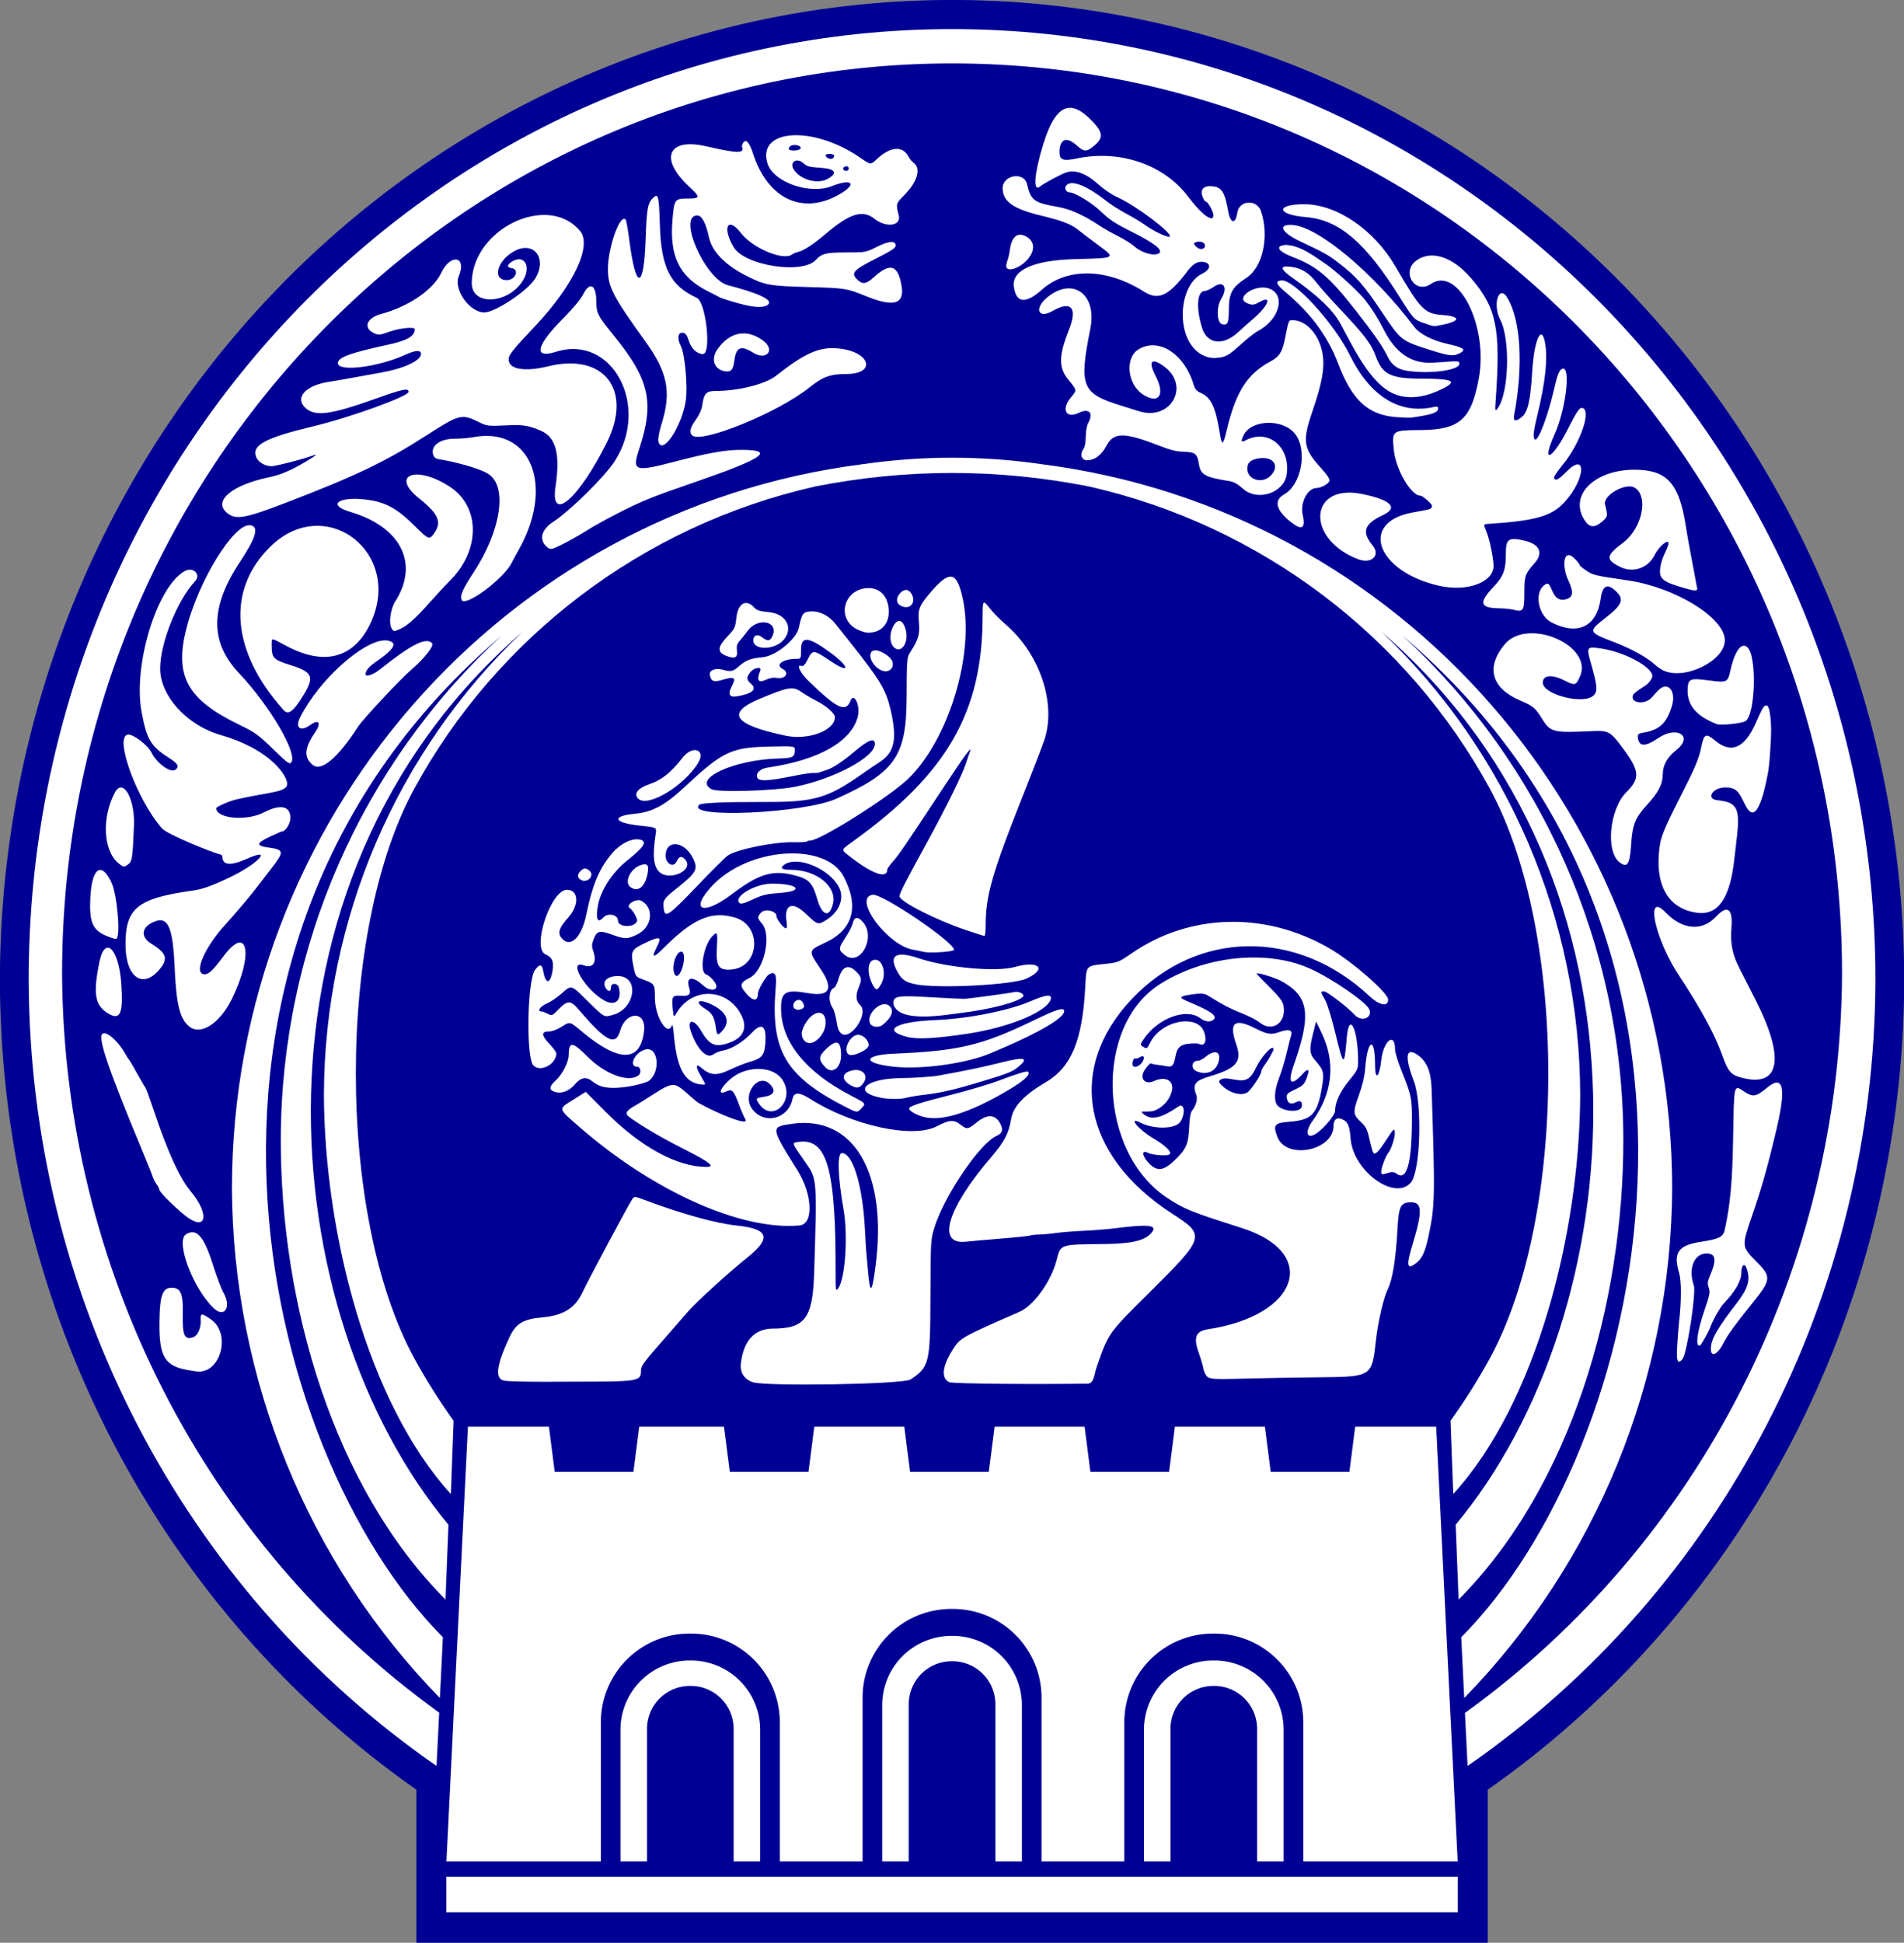 <?xml version="1.0" encoding="UTF-8" standalone="no"?>
<svg
   version="1.2"
   viewBox="0 0 1237.418 1262"
   width="1237.418"
   height="1262"
   id="svg5"
   sodipodi:docname="난징시 휘장.svg"
   inkscape:version="1.3 (0e150ed6c4, 2023-07-21)"
   xml:space="preserve"
   xmlns:inkscape="http://www.inkscape.org/namespaces/inkscape"
   xmlns:sodipodi="http://sodipodi.sourceforge.net/DTD/sodipodi-0.dtd"
   xmlns="http://www.w3.org/2000/svg"
   xmlns:svg="http://www.w3.org/2000/svg"><rect x="0" y="0" width="1237.418" height="1262" fill="#808080" stroke="none"/><defs
     id="defs5" /><sodipodi:namedview
     id="namedview5"
     pagecolor="#ffffff"
     bordercolor="#000000"
     borderopacity="0.25"
     inkscape:showpageshadow="2"
     inkscape:pageopacity="0.0"
     inkscape:pagecheckerboard="0"
     inkscape:deskcolor="#d1d1d1"
     inkscape:zoom="0.385436"
     inkscape:cx="764.06978"
     inkscape:cy="1039.083"
     inkscape:window-width="1920"
     inkscape:window-height="1009"
     inkscape:window-x="-8"
     inkscape:window-y="-8"
     inkscape:window-maximized="1"
     inkscape:current-layer="layer1" /><style
     id="style1">.a{fill:#000095}.b{fill:#fff}</style><g
     inkscape:label="Layer 1"
     inkscape:groupmode="layer"
     id="layer1"
     transform="matrix(3.78,0,0,3.78,310.725,126.785)"
     style="display:inline"><path
       id="path73"
       style="display:inline;opacity:1;fill:#000095;fill-opacity:1;fill-rule:evenodd;stroke:none;stroke-width:0.465;stroke-linecap:round;stroke-linejoin:round"
       d="m 81.487,-33.545 a 163.7,168.546 0 0 0 -163.7,168.546 163.7,168.546 0 0 0 71.598,139.016 v 26.343 H 173.59 v -26.343 A 163.7,168.546 0 0 0 245.188,135.001 163.7,168.546 0 0 0 81.487,-33.545 Z"
       inkscape:label="path1" /><path
       id="path16"
       style="display:inline;opacity:1;fill:#ffffff"
       d="m 101.534,-14.998 c -1.75,0.165 -3.164,2.277 -4.434,6.448 -1.502,4.934 -1.722,8.08 -0.493,7.061 0.645,-0.535 3.601,-2.115 4.528,-2.422 1.554,-0.513 3.45,0.192 5.492,2.041 0.984,0.891 2.394,1.838 3.401,2.283 3.001,1.327 9.428,6.17 8.896,6.702 -0.251,0.251 -2.771,-0.909 -4.106,-1.888 -0.685,-0.503 -2.182,-1.41 -3.325,-2.016 -1.143,-0.606 -2.685,-1.581 -3.425,-2.166 -3.574,-2.826 -6.271,-3.821 -7.03,-2.594 -0.262,0.424 0.115,1.068 0.626,1.068 0.927,0 3.911,1.819 5.454,3.324 1.372,1.338 2.416,2.025 5.159,3.396 3.959,1.977 5.535,3.199 4.812,3.727 -0.796,0.582 -3.017,-0.038 -4.283,-1.195 C 112.369,8.372 111.118,7.594 110.027,7.042 108.936,6.491 107.567,5.72 106.985,5.331 104.188,3.459 101.816,2.385 99.649,2.009 95.575,1.301 95.029,0.899 94.384,-1.877 93.867,-4.099 90.182,-3.496 90.185,-1.191 c 0.003,2.248 1.78,3.529 6.477,4.669 3.794,0.92 5.328,1.512 6.579,2.539 0.459,0.376 1.876,1.453 3.149,2.392 3.342,2.465 3.446,2.394 -3.783,2.583 -7.097,0.185 -10.872,1.885 -10.491,4.725 0.382,2.847 2.006,3.029 4.8,0.538 4.327,-3.858 11.198,-3.725 17.598,0.338 2.465,1.565 4.258,0.707 7.477,-3.579 0.971,-1.293 1.879,-1.759 2.917,-1.499 1.235,0.31 0.939,1.333 -0.447,1.996 -4.448,2.13 -4.729,12.761 1.057,14.344 0.319,0.087 1.058,0.134 1.178,0.128 2.36,-0.132 2.668,-0.85 5.292,-3.076 0.8,-0.679 1.733,-1.381 2.074,-1.56 3.828,-2.013 4.89,-6.397 1.781,-7.351 -2.295,-0.704 -5.705,1.62 -3.71,2.529 0.907,0.413 1.258,0.389 2.203,-0.154 2.226,-1.278 1.583,0.577 -0.964,2.779 -0.98,0.847 -2.138,1.879 -2.575,2.293 -2.67,2.534 -5.474,2.215 -6.353,-0.722 -1.047,-3.499 -0.819,-6.255 0.517,-6.265 0.283,-0.002 0.965,-0.316 1.515,-0.697 1.698,-1.177 2.484,0.099 1.279,2.075 -0.86,1.41 -0.76,4.106 0.16,4.337 0.949,0.238 1.153,-0.195 1.158,-2.456 0.006,-2.901 0.553,-3.899 3.006,-5.489 2.81,-1.821 3.973,-7.048 2.542,-11.427 -0.704,-2.154 -3.762,-1.983 -4.094,0.229 -0.306,2.042 -1.189,1.883 -1.569,-0.282 -0.615,-3.502 -1.199,-4.286 -3.192,-4.286 -1.175,0 -1.645,0.748 -1.178,1.876 0.175,0.423 0.414,0.77 0.53,0.77 0.342,0 1.313,1.734 1.313,2.346 0,1.379 -2.051,-0.118 -4.326,-3.158 -4.163,-5.564 -11.781,-8.175 -19.237,-6.593 -2.274,0.483 -2.895,0.25 -2.895,-1.084 0,-2.287 1.186,-2.757 2.945,-1.168 1.286,1.161 1.716,1.159 3.093,-0.021 1.621,-1.388 1.421,-2.395 -0.924,-4.645 -1.332,-1.279 -2.503,-1.881 -3.553,-1.782 z m -47.523,4.71 c -3.198,0.193 -5.163,1.825 -4.273,4.796 0.971,3.241 7.221,5.467 11.076,3.944 3.506,-1.385 4.438,-0.402 1.323,1.395 -6.308,3.639 -12.316,0.829 -14.846,-6.943 -0.648,-1.991 -1.198,-2.613 -1.703,-1.923 -0.179,0.245 -0.274,0.58 -0.211,0.745 0.436,1.136 -0.803,1.11 -6.207,-0.132 -6.524,-1.5 -8.067,2.099 -2.948,6.88 2.045,1.91 2.022,2.104 -0.258,2.104 -2.135,0 -2.238,0.145 -2.54,3.572 -0.555,6.303 1.165,9.853 5.959,12.298 0.946,0.482 1.958,1.002 2.249,1.154 0.291,0.153 1.72,0.604 3.175,1.002 2.775,0.759 4.429,0.808 5.088,0.15 C 50.662,17.988 48.229,16.838 42.955,15.476 39.031,14.462 34.207,3.488 37.686,3.488 c 0.777,0 1.477,1.3 1.995,3.704 0.546,2.534 2.815,4.858 6.582,6.74 3.061,1.529 3.869,1.674 10.319,1.852 6.533,0.18 6.796,0.22 10.054,1.551 4.826,1.972 6.717,1.427 6.168,-1.779 -0.618,-3.607 -1.961,-4.014 -4.773,-1.447 -1.3,1.186 -1.961,1.272 -2.862,0.372 -1.137,-1.137 -0.691,-1.606 3.584,-3.766 2.354,-1.189 3.043,-1.657 3.043,-2.067 0,-0.885 -1.208,-0.793 -3.277,0.249 -1.846,0.93 -1.911,0.942 -5.197,0.942 -3.479,0 -4.261,0.191 -5.249,1.283 -2.301,2.542 -12.247,0.998 -14.142,-2.195 -2.016,-3.398 -1.008,-5.352 1.251,-2.425 2.027,2.627 7.337,4.84 8.816,3.674 0.184,-0.145 0.681,-0.347 1.103,-0.448 0.912,-0.218 2.649,-1.364 4.656,-3.07 4.167,-3.544 6.358,-4.214 8.422,-2.575 1.967,1.561 4.594,1.201 4.152,-0.569 -0.518,-2.075 -0.534,-2.019 1.052,-3.641 2.178,-2.228 2.796,-4.508 1.476,-5.446 -0.256,-0.182 -0.624,-0.628 -0.816,-0.992 -1.062,-2.008 -3.165,-1.836 -5.588,0.457 -0.959,0.908 -0.959,0.907 -2.778,-0.346 -4.038,-2.781 -8.468,-4.027 -11.666,-3.833 z m -0.075,1.737 c 0.687,-0.218 1.646,0.089 1.516,0.485 -0.16,0.488 -2.045,0.56 -2.045,0.078 0,-0.217 0.238,-0.47 0.529,-0.563 z m 6.466,1.46 c 0.335,-0.004 0.694,0.072 0.791,0.229 0.08,0.129 -0.004,0.358 -0.186,0.508 -0.361,0.3 -1.251,-0.05 -1.251,-0.492 0,-0.159 0.311,-0.242 0.645,-0.246 z m -5.338,1.145 c 0.289,0.049 0.61,0.207 0.925,0.504 0.517,0.486 1.028,0.62 2.795,0.728 2.577,0.158 3.11,0.834 1.453,1.844 -1.68,1.024 -4.567,0.353 -5.845,-1.359 -0.766,-1.026 -0.194,-1.864 0.672,-1.717 z m 8.28,0.967 c 0.21,0 0.381,0.179 0.381,0.397 0,0.399 -0.559,0.544 -0.875,0.227 -0.247,-0.247 0.051,-0.624 0.494,-0.624 z M 30.696,0.135 C 30.581,0.087 30.438,0.161 30.258,0.311 29.167,1.216 28.982,2.14 28.802,7.589 28.512,16.343 27.108,16.409 25.998,7.721 25.765,5.903 25.478,4.311 25.358,4.186 c -0.993,-1.047 -3.105,5.002 -3.04,8.709 0.051,2.944 0.894,4.542 6.505,12.337 3.671,5.099 4.386,8.494 2.864,13.585 -0.771,2.577 -0.887,3.504 -0.497,3.973 1.048,1.263 3.959,-3.588 4.522,-7.534 0.349,-2.448 -0.159,-7.969 -0.861,-9.344 -0.672,-1.317 -0.495,-2.389 0.374,-2.265 0.444,0.063 0.686,0.402 1.001,1.397 0.422,1.334 1.412,2.254 2.429,2.257 1.496,0.004 0.527,-8.926 -1.047,-9.647 C 33.044,15.562 31.479,12.49 31.252,5.166 31.139,1.528 31.041,0.279 30.696,0.135 Z M 142.174,1.562 c -5.092,-0.058 -4.981,1.786 0.132,2.207 5.721,0.471 10.194,4.274 16.114,13.701 2.45,3.901 2.474,3.926 4.335,4.56 1.704,0.581 1.42,0.561 3.124,0.219 3,-0.602 3.045,-1.415 0.09,-1.639 -3.299,-0.249 -3.837,-0.796 -8.266,-8.384 C 154.054,5.971 147.726,1.626 142.174,1.562 Z M 10.758,3.419 C 5.111,3.744 -1.045,8.695 -1.092,15.089 c -0.031,4.175 6.758,3.566 9.013,-0.809 1.11,-2.153 0.002,-3.958 -1.843,-3.004 -1.079,0.558 -1.244,1.154 -0.348,1.257 1.429,0.165 0.727,2.054 -0.767,2.063 -2.65,0.016 -1.69,-3.473 1.386,-5.043 3.355,-1.712 5.579,1.437 3.42,4.842 -1.327,2.093 -6.863,5.76 -8.697,5.76 -2.539,8.71e-4 -5.346,-3.958 -4.404,-6.212 1.443,-3.454 -1.38,-3.999 -3.012,-0.581 -1.385,2.901 -5.598,5.782 -10.294,7.041 -2.508,0.672 -3.193,2.389 -1.309,3.283 0.835,0.396 0.983,0.384 2.715,-0.227 1.816,-0.641 4.345,-0.882 4.345,-0.414 0,1.176 -1.313,1.944 -4.498,2.631 -6.612,1.427 -8.731,2.199 -8.731,3.183 0,1.562 6.926,0.705 11.601,-1.435 1.762,-0.806 2.687,-0.855 2.687,-0.142 0,1.146 -2.899,2.505 -6.822,3.197 -1.559,0.275 -3.847,0.691 -5.084,0.924 -1.237,0.233 -3.009,0.538 -3.937,0.678 -3.805,0.573 -5.825,2.572 -4.181,4.315 1.637,1.736 4.312,1.421 12.327,-1.454 4.519,-1.621 5.58,-1.841 5.58,-1.157 0,0.783 -10.015,4.408 -16.404,5.939 -8.318,1.992 -10.639,3.253 -9.784,5.315 0.404,0.976 1.773,1.681 2.924,1.507 1.242,-0.188 4.895,-1.135 6.265,-1.624 1.535,-0.547 1.421,-0.399 -0.661,0.856 -2.408,1.451 -4.379,2.294 -6.284,2.686 -6.526,1.344 -9.799,4.157 -7.209,6.198 1.472,1.16 3.045,0.88 9.988,-1.78 12.074,-4.625 17.302,-7.131 24.338,-11.668 5.491,-3.54 5.972,-3.665 8.789,-2.267 1.53,0.759 1.563,0.763 5.079,0.604 2.21,-0.096 3.399,-0.086 5.732,0.953 2.333,1.039 3.385,3.524 2.482,9.562 -0.957,6.403 3.954,2.195 8.818,-7.553 4.506,-9.032 -0.479,-15.48 -10.126,-13.097 -3.974,0.982 -6.747,0.508 -6.747,-1.151 0,-0.84 0.474,-1.439 4.631,-5.86 C 16.452,15.419 19.632,8.65 17.522,6.143 15.787,4.08 13.325,3.272 10.758,3.419 Z m 129.344,1.715 c -2.655,-0.22 -2.068,1.234 1.105,2.735 4.385,2.075 4.956,2.393 6.684,3.729 3.214,2.483 4.353,3.781 7.633,8.691 3.024,4.528 3.279,4.738 7.373,6.064 4.041,1.309 4.736,1.401 5.931,0.782 1.107,-0.573 0.605,-0.956 -2.014,-1.538 -2.723,-0.606 -4.911,-1.71 -5.849,-2.952 C 153.995,13.417 144.566,5.504 140.102,5.134 Z M 93.14,6.795 c -0.902,0.045 -1.52,0.973 -1.723,2.665 -0.069,0.571 -0.26,1.387 -0.425,1.812 -0.165,0.425 -0.239,0.931 -0.165,1.124 0.33,0.861 2.488,0.038 3.693,-1.408 C 95.842,9.401 95.69,7.855 94.131,7.049 93.772,6.863 93.44,6.78 93.14,6.795 Z M 123.919,7.983 c 0.191,-0.007 0.372,0.018 0.528,0.07 0.313,0.104 0.529,0.315 0.529,0.594 0,0.729 -0.964,0.821 -1.572,0.149 -0.427,-0.472 -0.435,-0.554 -0.071,-0.694 0.195,-0.075 0.395,-0.113 0.586,-0.12 z m 14.98,0.559 c -1.955,0.143 -1.428,1.09 1.191,2.102 4.216,1.63 6.254,3.366 10.857,9.248 3.046,3.893 4.62,6.162 5.364,7.737 0.724,1.532 1.75,2.302 3.399,2.553 4.024,0.611 9.223,-0.12 8.995,-1.265 -0.091,-0.458 0.021,-0.454 -4.362,-0.135 -3.78,0.275 -6.581,-1.578 -8.667,-5.737 -0.855,-1.703 -1.901,-3.379 -3.038,-4.867 -1.443,-1.888 -5.753,-5.589 -6.746,-6.244 -2.084,-1.375 -4.276,-3.214 -6.992,-3.393 z m 25.666,1.86 c -1.195,-0.131 -2.316,0.144 -3.277,0.853 -2.637,1.943 -0.197,5.844 2.506,4.008 4.675,-3.177 9.933,7.157 8.262,16.235 -1.298,7.051 -3.283,8.811 -9.995,8.867 -4.937,0.041 -4.944,0.046 -4.627,3.374 0.32,3.363 2.952,7.904 4.58,7.904 0.376,0 1.989,1.408 1.989,1.735 0,0.437 -0.238,0.587 -1.213,0.76 -0.424,0.075 -1.426,0.262 -2.227,0.413 -9.152,1.737 -6.049,10.131 4.647,12.573 4.802,1.096 9.376,-0.568 9.376,-3.413 0,-1.281 -0.698,-4.631 -1.23,-5.904 -0.502,-1.201 -0.497,-1.261 0.102,-1.3 8.428,-0.546 11.151,-1.327 13.418,-3.847 3.551,-3.95 3.764,-8.719 0.228,-5.126 -1.383,1.406 -1.914,1.66 -2.127,1.02 -0.051,-0.153 0.629,-1.158 1.512,-2.232 3.136,-3.82 5.095,-9.759 3.218,-9.759 -0.384,0 -0.935,0.846 -2.282,3.506 -2.76,5.452 -4.722,6.325 -2.346,1.043 1.951,-4.337 2.836,-11.856 1.327,-11.277 -0.507,0.195 -0.831,0.979 -1.361,3.299 -1.094,4.786 -2.761,9.196 -3.341,8.837 -0.388,-0.24 -0.279,-1.336 0.417,-4.182 1.396,-5.715 1.822,-9.751 1.315,-12.456 -0.608,-3.239 -1.871,-0.425 -2.196,4.894 -0.308,5.028 -0.744,6.986 -1.75,7.851 -1.045,0.899 -1.561,0.802 -1.362,-0.258 1.594,-8.464 1.167,-16.174 -1.112,-20.1 -1.476,-2.542 -2.68,0.975 -1.269,3.705 1.777,3.436 1.464,12.825 -0.509,15.275 -0.394,0.489 -0.413,0.379 -0.273,-1.591 0.863,-12.171 0.146,-15.719 -4.204,-20.798 -2.007,-2.344 -4.204,-3.688 -6.195,-3.906 z m -25.941,1.892 c -0.654,0.152 -0.216,0.774 1.308,1.846 4.52,3.177 7.03,5.58 8.354,7.996 0.161,0.294 0.864,1.605 1.563,2.915 3.151,5.904 5.69,8.688 8.595,9.426 2.195,0.558 4.718,0.138 7.428,-1.235 2.575,-1.305 1.72,-1.699 -3.724,-1.712 -5.238,-0.013 -6.665,-0.713 -7.805,-3.834 -0.803,-2.198 -1.888,-3.615 -6.527,-8.523 -1.407,-1.488 -3.074,-3.374 -3.704,-4.19 -1.305,-1.69 -2.591,-2.462 -4.472,-2.685 -0.46,-0.055 -0.8,-0.055 -1.018,-0.006 z m -0.576,2.351 c -1.029,0.151 -0.844,0.652 0.731,1.978 3.175,2.673 5.003,4.996 5.88,6.27 1.446,2.102 2.326,3.76 3.183,6 2.423,6.333 5.136,8.856 9.94,9.242 1.165,0.094 2.357,0.137 2.648,0.096 3.582,-0.504 4.63,-0.862 4.63,-1.578 0,-0.32 -0.172,-0.38 -0.728,-0.254 -5.873,1.327 -10.931,-1.783 -14.437,-8.875 C 147.112,21.893 140.161,14.336 138.049,14.646 Z M 19.275,15.672 c -0.368,0.079 -0.8,0.539 -1.241,1.411 -0.41,0.811 -1.741,2.413 -3.323,4 -4.774,4.788 -5.291,7.087 -1.309,5.829 9.655,-3.051 16.249,9.29 10.063,18.832 -1.73,2.669 -7.63,8.481 -10.541,10.385 -1.96,1.282 -2.474,2.886 -1.318,4.117 0.426,0.454 0.794,0.614 1.169,0.509 0.9,-0.252 4.024,-1.911 6.054,-3.216 1.045,-0.672 3.646,-2.099 5.779,-3.171 3.776,-1.897 5.552,-2.608 12.394,-4.961 12.019,-4.134 14.209,-5.609 8.378,-5.642 -2.783,-0.016 -5.721,0.499 -11.601,2.033 -6.895,1.799 -7.345,1.639 -6.086,-2.166 2.667,-8.061 1.784,-11.967 -4.431,-19.595 -2.677,-3.285 -2.929,-3.776 -2.933,-5.719 -0.004,-1.849 -0.441,-2.777 -1.054,-2.645 z m 81.748,0.376 c -0.994,0.13 -2.081,0.618 -3.18,1.522 -2.287,1.883 -1.572,3.757 0.895,2.346 3.252,-1.861 4.36,-0.591 2.835,3.248 -1.765,4.442 -1.787,6.506 -0.087,8.562 1.494,1.809 1.487,1.765 0.457,2.998 -1.737,2.079 -0.885,3.765 1.353,2.678 1.779,-0.864 2.574,0.049 1.571,1.804 -0.209,0.365 -0.383,1.376 -0.388,2.256 -0.006,1.018 -0.162,1.812 -0.431,2.197 -0.628,0.896 -0.295,1.897 0.63,1.897 1.34,0 2.513,-0.881 3.389,-2.545 1.176,-2.232 2.958,-2.275 8.392,-0.202 2.901,1.107 3.401,1.232 5.19,1.305 1.664,0.067 2.027,0.404 2.284,2.118 0.271,1.81 1.087,2.261 5.261,2.909 0.718,0.111 1.444,0.521 2.325,1.314 2.472,2.222 7.025,0.738 7.502,-2.446 0.708,-4.722 -3.182,-7.955 -7.069,-5.874 -0.758,0.406 -0.848,0.186 -0.351,-0.856 1.327,-2.782 6.89,-2.896 8.917,-0.183 2.109,2.822 1.016,8.665 -1.93,10.321 -1.798,1.011 -1.439,2.66 1.016,4.648 2.02,1.636 2.708,1.271 2.165,-1.15 -0.466,-2.082 0.852,-4.596 2.411,-4.596 0.742,0 1.998,-0.689 2.196,-1.204 0.112,-0.291 -0.349,-0.997 -1.43,-2.193 -3.097,-3.425 -3.274,-4.619 -1.469,-9.871 1.75,-5.091 2.172,-7.767 1.619,-10.28 -0.664,-3.019 -2.833,-5.292 -5.051,-5.292 -0.696,0 -0.655,-0.098 -1.317,3.175 -0.473,2.338 -0.954,3.086 -2.531,3.937 -3.913,2.112 -5.877,5.153 -7.41,11.475 -0.748,3.087 -0.891,3.16 -1.295,0.661 -0.69,-4.267 -1.489,-5.968 -3.147,-6.699 -0.829,-0.366 -1.09,-0.663 -1.353,-1.54 -1.574,-5.258 -6.021,-8.081 -9.442,-5.995 -2.384,1.453 -1.939,6.007 0.756,7.755 2.714,1.76 3.88,0.088 2.195,-3.145 -1.345,-2.58 -0.766,-3.271 1.414,-1.691 4.623,3.348 1.181,9.47 -4.332,7.703 -0.865,-0.277 -2.227,-0.705 -3.028,-0.951 -6.792,-2.088 -7.27,-3.283 -5.29,-13.229 0.886,-4.453 -1.26,-7.278 -4.243,-6.886 z m -55.172,7.714 c -1.76,-0.083 -3.436,0.87 -4.752,2.806 -1.138,1.675 -0.456,3.46 1.414,3.703 0.991,0.129 1.335,-0.272 1.532,-1.787 0.31,-2.387 1.118,-2.739 3.25,-1.414 2.266,1.408 3.855,-0.427 1.756,-2.028 -1.058,-0.807 -2.145,-1.23 -3.201,-1.28 z m 15.864,2.556 c -3.131,-0.245 -5.599,0.863 -10.487,4.712 -1.864,1.468 -6.485,2.619 -10.514,2.619 -1.498,0 -1.93,0.501 -2.19,2.536 -0.083,0.655 -0.515,1.605 -1.095,2.413 -0.998,1.389 -1.177,2.134 -0.64,2.671 1.506,1.506 14.704,-3.856 20.086,-8.161 2.358,-1.886 3.649,-2.369 6.331,-2.369 5.516,0 4.174,-3.977 -1.492,-4.421 z M 1.021,41.374 c -0.574,0.022 -1.173,0.09 -1.795,0.205 -0.814,0.15 -2.273,0.274 -3.244,0.274 -2.609,0 -4.253,1.275 -3.669,2.844 0.165,0.443 0.492,0.624 1.099,0.712 1.938,0.281 6.897,1.47 8.471,2.582 3.176,2.245 2.015,9.687 -2.618,16.778 -1.954,2.99 -2.401,3.998 -2.108,4.76 0.535,1.393 7.241,-3.565 8.626,-6.377 0.215,-0.437 0.7,-1.332 1.078,-1.99 C 12.818,50.8 9.637,41.039 1.021,41.374 Z M 134.354,45.213 c 2.464,-0.312 3.522,1.375 1.887,3.01 -1.45,1.45 -3.989,0.68 -3.989,-1.211 0,-1.081 0.62,-1.612 2.102,-1.799 z m 65.501,1.997 c -7.481,-0.467 -12.594,4.21 -9.553,8.738 0.801,1.192 1.702,1.241 2.934,0.159 1.015,-0.891 1.018,-0.908 0.516,-2.953 -0.389,-1.584 3.615,-3.83 5.123,-2.874 2.408,1.527 1.239,7.005 -2.014,9.441 -2.97,2.224 -3.058,2.893 -0.542,4.148 2.25,1.123 4.814,0.246 5.972,-2.041 0.882,-1.742 2.732,-3.061 2.319,-1.654 -0.096,0.327 -0.409,1.06 -0.697,1.629 -0.287,0.569 -0.59,1.601 -0.672,2.295 -0.225,1.898 0.399,2.374 4.682,3.575 1.245,0.349 1.748,0.331 1.678,-0.058 -0.129,-0.726 -1.463,-7.866 -1.563,-8.366 -0.065,-0.328 -0.238,-1.371 -0.384,-2.317 -1.085,-7.019 -3.015,-9.425 -7.799,-9.724 z m -210.284,0.798 c -2.291,-0.046 -2.859,1.598 0.319,4.136 3.37,2.691 3.942,4.098 2.467,6.074 -0.775,1.038 -0.878,0.992 -3.434,-1.545 -2.675,-2.655 -4.663,-3.798 -7.38,-4.243 -5.209,-0.853 -7.894,0.703 -3.475,2.014 8.665,2.571 11.824,8.843 7.717,15.323 -0.917,1.446 -1.215,3.991 -0.567,4.829 0.316,0.408 0.288,0.408 1.324,-0.028 1.232,-0.519 2.751,-1.869 5.124,-4.555 1.148,-1.3 2.72,-2.992 3.493,-3.76 5.259,-5.23 5.24,-12.726 -0.041,-16.163 -2.177,-1.417 -4.171,-2.053 -5.545,-2.081 z m 160.808,3.127 c -7.6,-0.482 -7.595,8.172 0.923,11.426 2.287,0.874 3.898,-0.647 2.497,-2.357 -1.93,-2.355 -1.464,-3.71 1.799,-5.238 2.686,-1.258 1.355,-2.592 -3.598,-3.607 -0.574,-0.118 -1.115,-0.191 -1.622,-0.223 z m -22.969,2.19 c 0.091,0.036 0.179,0.077 0.27,0.112 0.107,0.041 0.217,0.076 0.325,0.117 -0.198,-0.077 -0.396,-0.153 -0.594,-0.229 z m -183.157,0.071 c -0.027,0.045 -0.056,0.089 -0.083,0.135 0.01,0.005 0.018,0.012 0.028,0.017 0.018,-0.051 0.037,-0.101 0.055,-0.152 z m 16.54,3.327 c -2.809,-0.328 -8.942,9.668 -10.997,17.923 -1.995,8.013 0.226,12.027 9.021,16.303 2.865,1.393 3.382,1.763 5.935,4.248 2.444,2.378 2.838,2.668 3.122,2.294 1.147,-1.507 -3.674,-9.736 -9.005,-15.374 -5.006,-5.294 -4.96,-11.33 0.146,-19.027 2.855,-4.303 3.379,-6.181 1.778,-6.368 z m 11.036,0.112 c -2.519,0.132 -5.156,1.222 -7.544,3.558 -7.612,7.448 -6.757,18.031 2.269,28.092 0.831,0.926 1.724,0.24 3.487,-2.676 1.849,-3.061 1.47,-3.886 -2.333,-5.067 -2.904,-0.902 -3.201,-1.211 -3.201,-3.316 0,-1.429 -0.194,-1.428 2.45,-0.003 6.49,3.497 11.555,2.219 14.441,-3.642 4.483,-9.106 -2.012,-17.341 -9.568,-16.946 z M 178.233,59.092 c -1.272,-0.053 -1.531,0.605 -1.531,2.505 0,2.829 -0.409,3.921 -2.154,5.752 -2.519,2.642 -2.311,3.583 0.806,3.639 0.96,0.017 2.102,0.123 2.539,0.234 1.842,0.469 1.984,0.256 1.984,-2.973 0,-2.818 0.114,-3.142 1.774,-5.032 1.546,-1.76 0.861,-3.243 -1.78,-3.853 -0.676,-0.156 -1.214,-0.253 -1.638,-0.271 z m 9.149,2.77 c -0.821,0.209 -0.866,2.345 0.038,4.292 0.99,2.128 0.868,2.985 -0.471,3.313 -1.039,0.254 -1.738,-0.219 -2.318,-1.571 -0.537,-1.252 -0.713,-1.361 -1.363,-0.841 -1.745,1.395 -0.953,5.238 1.316,6.388 4.509,2.285 7.764,0.693 8.425,-4.12 0.315,-2.292 1.161,-2.681 2.664,-1.224 1.402,1.358 1.037,2.298 -1.731,4.456 -3.173,2.474 -3.158,2.515 1.599,4.342 2.701,1.037 5.503,2.593 6.746,3.746 0.407,0.377 1.097,0.851 1.533,1.053 3.689,1.705 10.584,-1.719 10.531,-5.231 -0.058,-3.874 -8.545,-9.087 -16.73,-10.275 -5.661,-0.822 -5.876,-0.872 -7.045,-1.646 -0.646,-0.428 -1.176,-0.857 -1.176,-0.952 -5.6e-4,-0.303 -1.173,-1.526 -1.621,-1.692 -0.148,-0.055 -0.281,-0.065 -0.398,-0.035 z m -236.759,2.512 c -0.311,-0.04 -0.662,0.016 -1.016,0.206 -4.788,2.563 -8.976,16.161 -7.465,24.236 0.887,4.737 1.567,5.878 4.705,7.885 1.544,0.988 1.814,1.463 1.148,2.016 -0.815,0.676 -3.223,-1.033 -4.165,-2.956 -0.608,-1.241 -3.109,-3.146 -4.017,-3.058 -2.472,0.24 1.473,11.145 5.83,16.118 0.907,1.035 8.708,4.19 10.156,4.519 0.077,0.018 0.24,0.124 0.24,0.337 0,1.491 1.422,1.616 4.204,0.37 4.697,-2.103 1.88,0.912 -3.013,3.225 -3.078,1.456 -4.602,2 -6.233,2.226 -9.525,1.319 -11.626,2.99 -11.626,9.251 0,5.721 3.037,7.83 5.977,4.152 1.383,-1.73 1.037,-2.685 -1.546,-4.273 -1.745,-1.073 -1.718,-2.64 0.061,-3.56 2.753,-1.424 3.643,0.325 3.973,7.803 0.278,6.287 0.899,8.735 2.545,10.03 1.963,1.544 5.23,-0.594 7.282,-4.767 3.793,-7.714 2.75,-12.977 -1.451,-7.325 -1.861,2.504 -2.611,3.185 -3.388,3.075 -1.726,-0.244 0.135,-4.572 3.623,-8.422 2.142,-2.365 4.617,-5.306 5.81,-6.904 0.291,-0.39 1.273,-1.667 2.183,-2.84 2.274,-2.932 2.232,-3.238 -0.507,-3.609 -2.141,-0.29 -2.092,-0.742 0.198,-1.829 1.11,-0.527 2.104,-0.958 2.209,-0.958 0.566,0 1.394,-1.357 1.394,-2.284 0,-2.078 -1.726,-2.44 -4.577,-0.959 -2.947,1.531 -8.175,1.065 -8.175,-0.729 0,-0.233 2.176,-1.197 3.307,-1.466 5.965,-1.418 9.268,-1.174 8.851,-3.027 -0.417,-1.853 -3.692,-5.869 -11.345,-8.065 -6.045,-1.735 -10.439,-6.854 -10.462,-11.384 -0.022,-4.374 2.906,-11.719 6.009,-15.077 0.785,-0.85 0.214,-1.837 -0.719,-1.957 z M 81.401,65.577 c -0.853,-0.158 -1.997,0.777 -3.68,2.756 -1.914,2.251 -2.139,2.846 -1.935,5.098 0.185,2.042 -0.065,2.891 -1.518,5.159 -0.543,0.847 -0.57,1.203 -0.594,7.805 -0.038,10.019 -1.991,12.818 -12.097,17.332 -5.657,2.526 -25.957,3.431 -23.576,1.051 0.351,-0.351 4.105,-0.512 11.665,-0.501 8.188,0.012 10.435,-0.653 16.442,-4.87 0.946,-0.664 2.28,-1.569 2.964,-2.012 2.564,-1.659 3.027,-4 1.807,-9.137 -0.78,-3.283 -1.845,-5.045 -6.863,-11.349 -1.042,-1.31 -2.206,-2.773 -2.586,-3.253 -1.112,-1.404 -2.735,-2.217 -4.234,-2.121 -1.357,0.087 -1.51,0.297 -2.067,2.86 -0.415,1.906 -3.943,4.782 -6.138,5.003 -2.252,0.227 -2.914,0.484 -4.257,1.65 -0.939,0.816 -1.316,0.888 -2.646,0.506 -1.291,-0.37 -2.397,0.082 -2.238,0.914 0.209,1.093 0.664,1.264 2.17,0.817 2.097,-0.623 2.387,-0.409 1.569,1.159 -0.694,1.332 -0.381,1.913 0.912,1.688 2.693,-0.468 3.519,-1.212 2.413,-2.173 -0.793,-0.69 -0.814,-1.084 -0.102,-1.989 0.649,-0.825 2.023,-1.015 1.695,-0.234 -0.698,1.659 -0.337,2.168 1.066,1.503 0.556,-0.264 1.237,-0.382 1.684,-0.292 1.556,0.311 2.379,-0.876 1.075,-1.55 -1.313,-0.679 0.078,-1.697 2.332,-1.707 0.86,-0.004 0.86,-0.004 0.86,-1.591 0,-2.389 1.247,-2.262 5.044,0.514 3.304,2.416 3.461,3.734 0.184,1.553 -3.208,-2.135 -3.2,-2.135 -4.151,-0.26 -0.389,0.767 -0.707,1.098 -0.962,1 -0.995,-0.382 -0.314,1.145 1.141,2.555 4.956,4.805 6.441,5.507 7.24,3.418 0.587,-1.534 1.72,0.815 1.28,2.652 -1.038,4.326 -6.73,7.568 -15.512,8.835 -1.252,0.181 -2.049,0.921 -1.809,1.678 0.233,0.734 1.786,0.67 6.355,-0.261 1.455,-0.297 2.943,-0.518 3.307,-0.491 0.364,0.027 0.84,-0.017 1.058,-0.098 0.218,-0.081 0.782,-0.27 1.254,-0.42 1.038,-0.331 2.873,-1.554 4.832,-3.22 2.309,-1.965 3.44,-2.373 3.44,-1.242 0,2.257 -7.054,6.028 -13.762,7.356 -3.51,0.695 -13.211,0.992 -14.283,0.437 -3.405,-1.761 3.817,-5.1 11.453,-5.294 2.467,-0.063 2.822,-0.244 2.83,-1.448 0.005,-0.689 -0.045,-0.697 -4.229,-0.612 -6.73,0.136 -8.125,0.795 -14.764,6.982 -3.373,3.143 -5.506,4.282 -8.574,4.579 -4.049,0.391 -3.574,1.55 0.826,2.018 2.986,0.317 2.986,0.317 2.817,1.381 -0.588,3.702 -0.398,5.678 0.636,6.613 1.769,1.601 5.896,-0.283 4.502,-2.055 -0.618,-0.786 -1.113,-0.713 -1.541,0.226 -0.519,1.139 -1.893,0.417 -1.893,-0.994 0,-2.789 3.18,-2.545 4.65,0.357 1.001,1.975 0.711,2.526 -2.798,5.31 -2.189,1.736 -2.358,2.004 -2.181,3.448 0.205,1.671 0.8,1.271 5.648,-3.792 2.519,-2.631 4.912,-5.02 5.316,-5.308 1.527,-1.087 8.001,-2.404 11.395,-2.318 1.13,0.029 2.133,-0.025 2.227,-0.119 0.094,-0.094 0.374,-0.172 0.623,-0.172 1.687,0 13.476,-7.421 16.747,-10.542 7.006,-6.684 11.52,-21.471 9.462,-30.998 -0.515,-2.385 -1.076,-3.635 -1.929,-3.792 z m -14.224,1.94 c -4.424,0 -5.795,5.564 -1.676,7.253 1.196,0.49 1.688,0.482 2.516,0.313 1.465,-0.3 2.587,-1.527 2.587,-3.486 0,-2.458 -1.363,-4.08 -3.428,-4.08 z m 6.281,0.334 c -0.354,0.045 -0.727,0.3 -1.069,0.759 -0.611,0.822 -0.45,1.623 0.404,2.009 1.573,0.711 2.651,-0.794 1.622,-2.264 -0.268,-0.382 -0.603,-0.548 -0.958,-0.503 z m 13.478,2.21 c -0.174,0.147 -0.191,0.832 -0.191,2.172 0,16.583 -6.076,27.162 -22.291,38.811 -2.094,1.504 -2.063,1.41 -0.794,2.41 4.054,3.195 6.681,4.144 6.681,2.415 0,-0.137 0.45,-0.761 1,-1.386 1.046,-1.188 1.84,-2.351 8.624,-12.623 3.822,-5.788 5.078,-7.481 4.556,-6.142 -0.109,0.279 -0.451,1.28 -0.761,2.226 -0.564,1.724 -3.412,7.498 -6.263,12.7 -4.129,7.534 -5.04,9.314 -5.037,9.841 0.006,0.89 6.238,4.067 11.356,5.79 1.684,0.567 3.151,1.032 3.26,1.034 0.109,0.002 0.198,-0.944 0.198,-2.103 0,-4.719 1.205,-8.946 5.961,-20.911 1.938,-4.875 3.798,-9.697 4.135,-10.716 2.066,-6.248 -0.802,-14.778 -6.656,-19.794 -0.946,-0.81 -2.137,-2.012 -2.646,-2.67 -0.627,-0.81 -0.958,-1.201 -1.132,-1.054 z m -40.53,0.067 c -0.986,-0.276 -1.818,0.662 -2.01,2.52 -0.171,1.654 -0.263,1.844 -1.538,3.193 -1.697,1.795 -1.777,2.695 -0.291,3.288 1.55,0.619 2.076,0.402 1.938,-0.799 -0.102,-0.886 -0.007,-1.224 0.501,-1.786 0.344,-0.381 0.94,-1.122 1.323,-1.646 1.866,-2.554 5.602,-1.594 4.175,1.073 -0.368,0.688 -0.812,0.684 -1.699,-0.013 -0.775,-0.61 -1.483,-0.349 -1.483,0.546 0,1.802 3.821,1.679 5.284,-0.17 1.634,-2.064 0.303,-4.406 -2.66,-4.682 -1.563,-0.145 -2.024,-0.298 -2.521,-0.834 -0.345,-0.372 -0.691,-0.599 -1.02,-0.691 z m 26.097,3.05 c -0.402,-0.076 -0.836,0.279 -1.216,1.08 -0.549,1.157 -0.529,2.536 0.046,3.256 1.241,1.554 2.82,-0.489 2.188,-2.832 -0.248,-0.92 -0.617,-1.427 -1.018,-1.503 z m 107.999,2.132 c -1.589,0.123 -3.042,0.708 -4.022,1.897 -3.281,3.978 -2.271,7.525 2.753,9.669 2.195,0.936 2.532,1.222 3.733,3.168 1.39,2.252 1.914,2.38 8.465,2.064 2.87,-0.138 3.213,0.035 5.158,2.622 3.15,4.189 3.28,5.425 0.822,7.883 -2.877,2.877 -3.595,10.116 -1.191,12.007 1.355,1.066 1.806,0.412 2.015,-2.917 0.219,-3.488 0.694,-4.698 2.71,-6.895 2.022,-2.203 2.732,-3.589 2.74,-5.348 0.007,-1.521 0.794,-2.901 2.365,-4.145 2.946,-2.333 0.086,-4.195 -3.118,-2.029 -2.296,1.552 -3.347,1.525 -3.533,-0.091 -0.066,-0.57 0.058,-0.669 1.045,-0.844 2.701,-0.478 3.908,-1.618 4.8,-4.531 0.824,-2.691 -0.77,-4.435 -2.415,-2.642 -0.234,0.255 -0.725,0.79 -1.092,1.191 -1.171,1.275 -3.699,0.917 -3.174,-0.45 0.164,-0.428 1.899,-1.489 2.204,-1.696 0.429,-0.291 1.254,-1.236 1.098,-1.789 -0.468,-1.664 -5.126,-4.033 -8.947,-4.55 -2.363,-0.32 -2.389,-0.273 -1.528,2.761 1.063,3.747 1.127,4.654 0.375,5.354 -1.73,1.612 -8.712,-0.173 -8.712,-2.227 0,-1.306 1.562,-1.462 3.722,-0.371 1.804,0.911 1.964,0.872 2.649,-0.637 1.836,-4.043 -4.157,-7.823 -8.923,-7.453 z m -196.592,1.194 c -3.715,0.128 -11.149,6.636 -14.49,13.189 -0.939,1.842 -0.009,2.589 1.704,1.369 1.54,-1.097 1.968,-0.388 0.8,1.325 -1.821,2.672 -1.918,4.241 -0.343,5.539 1.45,1.195 4.305,-1.222 7.79,-6.597 0.847,-1.306 7.268,-8.176 9.133,-9.771 2.281,-1.951 3.994,-4.148 3.568,-4.575 -1.054,-1.054 -3.507,0.189 -9.043,4.582 -1.05,0.833 -2.381,1.269 -2.381,0.779 0,-0.676 0.61,-1.369 2.087,-2.372 2.22,-1.507 3.147,-2.654 2.518,-3.114 -0.356,-0.26 -0.811,-0.372 -1.342,-0.354 z m 233.542,0.95 c -0.792,0.199 -1.578,1.69 -2.133,4.173 -0.476,2.129 -0.576,2.176 -3.731,1.758 -3.088,-0.409 -3.493,-0.277 -3.615,1.17 -0.248,2.927 1.295,4.893 4.978,6.342 0.681,0.268 4.336,-0.11 4.954,-0.512 1.719,-1.12 1.984,-11.194 0.333,-12.688 -0.257,-0.232 -0.522,-0.31 -0.785,-0.243 z m -149.144,0.765 c -1.629,0.027 -0.814,2.663 1.069,3.454 1.294,0.544 2.382,-0.556 1.738,-1.759 -0.403,-0.753 -1.985,-1.709 -2.807,-1.695 z M 53.306,84.813 c -0.996,0.165 -2.431,0.711 -4.883,1.734 -5.894,2.459 -4.485,4.467 4.455,6.348 3.905,0.822 8.467,-0.895 8.467,-3.185 0,-0.656 -1.447,-1.929 -3.223,-2.837 -0.92,-0.47 -2.077,-1.148 -2.571,-1.506 -0.692,-0.502 -1.249,-0.718 -2.244,-0.553 z m 168.177,2.862 c -0.471,0.091 -0.633,0.364 -1.884,3.178 -1.842,4.144 -4.159,5.141 -6.836,2.941 -1.737,-1.427 -1.987,-1.297 -2.522,1.313 -0.357,1.742 -1.003,3.272 -3.246,7.694 -3.467,6.836 -3.781,7.658 -3.994,10.474 -0.439,5.826 1.96,9.455 6.642,10.05 3.548,0.451 5.593,-2.493 6.328,-9.11 0.081,-0.728 0.267,-2.332 0.415,-3.565 0.635,-5.308 0.136,-6.315 -3.304,-6.671 -2.044,-0.212 -0.846,-2.199 1.327,-2.199 1.685,0 2.24,0.457 3.31,2.722 1,2.118 1.843,2.215 2.817,-0.333 0.411,-1.075 0.695,-2.252 1.008,-3.764 0.244,-1.179 0.493,-2.023 0.739,-7.261 0.136,-2.889 -0.246,-5.577 -0.8,-5.47 z M 37.124,95.373 c -0.593,0.062 -1.33,0.47 -1.976,1.303 -1.965,2.534 -3.586,3.831 -5.664,4.532 -2.025,0.683 -2.792,1.666 -1.953,2.504 1.587,1.587 7.863,-2.152 10.288,-6.13 0.709,-1.163 0.472,-1.945 -0.158,-2.159 -0.157,-0.053 -0.339,-0.071 -0.537,-0.051 z m -98.454,6.418 c -0.385,-0.05 -0.772,0.207 -1.113,0.85 -2.288,4.309 -2.025,9.946 0.566,12.126 0.895,0.753 0.957,0.762 1.703,0.239 0.686,-0.48 0.788,-1.161 1.003,-6.694 0.135,-3.47 -1.005,-6.373 -2.16,-6.522 z m 88.004,8.961 c -1.314,0.255 -2.82,1.27 -3.99,2.768 -2.007,2.57 -3.072,5.204 -4.08,10.089 -0.793,3.845 -2.605,5.72 -4.091,4.233 -0.925,-0.925 -0.681,-1.859 0.96,-3.673 1.946,-2.15 1.838,-4.794 -0.196,-4.794 -2.794,0 -6.125,10.098 -3.667,11.115 1.075,0.445 1.411,1.152 1.218,2.561 -0.349,2.549 -1.22,2.721 -1.626,0.322 -0.21,-1.241 -0.619,-1.309 -1.414,-0.234 -1.351,1.827 -1.572,15.127 -0.273,16.426 1.219,1.219 3.916,-0.213 3.936,-2.09 0.002,-0.188 -0.546,-0.93 -1.217,-1.648 -1.394,-1.491 -1.403,-2.111 -0.029,-2.111 0.53,0 1.393,-0.323 2.159,-0.809 1.459,-0.925 1.352,-0.951 3.458,0.813 6.438,5.391 10.127,5.338 10.721,-0.153 0.369,-3.412 -3.121,-3.407 -4.113,0.002 -0.798,2.746 -2.39,1.939 -7.155,-3.623 -1.366,-1.595 -1.911,-1.607 -3.405,-0.068 -1.132,1.164 -1.17,1.18 -1.908,0.795 -0.414,-0.216 -0.902,-0.393 -1.084,-0.394 -0.801,-0.004 -0.234,-0.856 0.892,-1.338 0.672,-0.288 1.816,-1.059 2.542,-1.71 1.704,-1.532 1.666,-1.54 4.112,0.865 3.407,3.349 3.165,3.209 4.773,2.762 3.885,-1.081 4.576,-6.664 0.825,-6.664 -1.936,0 -2.855,1.045 -1.96,2.229 0.414,0.547 0.779,0.393 0.784,-0.33 0.006,-0.776 1.148,-0.719 1.346,0.068 0.559,2.226 -0.625,3.291 -2.489,2.239 -3.322,-1.875 -6.344,-7.016 -3.552,-6.043 1.655,0.577 2.346,-0.519 1.611,-2.553 -0.246,-0.68 -0.233,-1.057 0.066,-1.842 0.599,-1.574 1.001,-1.678 3.281,-0.858 2.159,0.777 2.536,0.772 4.265,-0.067 2.543,-1.231 2.954,-4.515 0.721,-5.764 -0.891,-0.499 -2.82,0.694 -2.019,1.247 0.577,0.399 1.391,1.873 1.245,2.255 -0.444,1.157 -3.281,1.065 -3.281,-0.105 0,-1.039 -1.723,-1.402 -2.514,-0.529 -0.997,1.102 -1.362,0.224 -0.903,-2.174 0.499,-2.606 2.496,-5.641 5.045,-7.665 2.861,-2.273 3.467,-3.23 2.239,-3.538 -0.376,-0.094 -0.793,-0.108 -1.231,-0.009 z m 26.021,2.41 c -4.485,0.319 -9.356,2.216 -12.462,5.536 -3.946,4.218 -1.612,5.208 3.384,1.436 4.648,-3.51 6.988,-4.221 10.726,-3.263 2.563,0.657 3.136,1.253 3.979,4.143 0.825,2.831 2.077,3.202 2.683,0.795 0.748,-2.971 -2.804,-5.871 -7.191,-5.871 -1.647,0 -2.028,-0.322 -1.101,-0.929 2.288,-1.5 7.656,0.744 9.314,3.892 1.018,1.933 0.081,4.298 -2.27,5.731 -1.314,0.801 -1.44,0.759 -3.42,-1.153 -2.323,-2.242 -3.784,-1.599 -3.296,1.452 0.107,0.667 0.068,1.062 -0.105,1.062 -0.429,0 -1.645,-1.572 -1.645,-2.126 0,-0.897 -2.057,-1.313 -2.68,-0.543 -0.637,0.787 -0.627,0.883 0.192,1.857 1.714,2.037 0.344,8.086 -2.111,9.323 -1.758,0.886 -1.821,1.357 -0.388,2.908 1.082,1.172 1.812,1.069 1.812,-0.256 0,-0.598 1.381,-2.974 1.885,-3.244 1.096,-0.587 1.359,-0.061 1.161,2.321 -0.899,10.79 1.676,15.17 12.033,20.467 1.987,1.016 1.987,1.016 2.745,0.197 0.758,-0.819 0.758,-0.819 -1.852,-2.174 -7.823,-4.059 -12.003,-9.281 -12.003,-14.994 0,-2.833 0.786,-3.272 4.653,-2.597 3.728,0.651 4.448,-0.748 2.14,-4.161 -2.16,-3.195 -2.174,-3.125 0.89,-4.564 4.713,-2.214 5.782,-6.147 3.076,-11.317 -1.563,-2.987 -5.663,-4.245 -10.148,-3.926 z m -24.038,1.819 c -0.182,-0.002 -0.408,0.046 -0.684,0.14 -1.836,0.628 -2.923,2.994 -1.751,3.812 1.318,0.919 2.517,-0.088 2.937,-2.467 0.18,-1.018 0.043,-1.478 -0.501,-1.485 z m -10.305,0.724 c -0.212,0.008 -0.417,0.141 -0.708,0.405 -0.656,0.594 -0.609,1.276 0.112,1.605 v 5.2e-4 c 1.171,0.535 2.341,-0.904 1.347,-1.658 -0.319,-0.242 -0.538,-0.36 -0.75,-0.352 z m -83.369,0.253 c -0.991,0.074 -1.689,2.272 -1.693,6.17 -0.004,3.229 0.712,4.398 3.245,5.337 0.604,0.224 0.882,0.321 1.172,0.344 0.926,0.072 0.232,-7.549 -0.707,-9.601 -0.721,-1.575 -1.421,-2.294 -2.016,-2.249 z m 115.521,2.36 c -2.733,0 -6.386,2.057 -5.681,3.199 0.246,0.398 0.765,0.281 2.625,-0.589 1.451,-0.679 2.249,-0.863 4.392,-1.011 4.35,-0.302 3.266,-1.598 -1.337,-1.598 z m 17.344,1.905 c -3.48,0.497 2.404,8.585 6.858,9.426 0.873,0.165 1.826,0.355 2.117,0.423 0.867,0.202 4.67,-0.047 4.947,-0.324 0.833,-0.833 -12.226,-9.768 -13.922,-9.526 z m 134.844,2.097 c -1.408,0.186 0.37,6.62 3.753,11.741 3.71,5.615 6.155,10.108 7.415,13.626 1.067,2.978 1.519,3.501 3.457,4 6.57,1.69 7.419,-3.393 2.257,-13.514 -0.857,-1.679 -2.043,-4.006 -2.637,-5.17 -1.312,-2.572 -1.672,-4.355 -1.446,-7.159 0.265,-3.291 -0.719,-3.948 -2.709,-1.811 -2.345,2.518 -5.75,2.22 -8.587,-0.75 -0.683,-0.716 -1.178,-1.006 -1.503,-0.963 z m -161.472,1.43 c -2.818,0.126 -5.524,1.838 -9.376,5.675 -1.778,1.772 -2.082,1.695 -1.099,-0.276 0.876,-1.757 0.542,-1.861 -2.038,-0.637 -2.378,1.129 -2.533,1.444 -1.991,4.045 0.365,1.754 0.365,1.755 1.683,2.243 1.944,0.72 1.99,0.791 1.99,3.091 0,3.341 2.244,6.887 2.978,4.704 0.061,-0.182 0.196,0.622 0.3,1.786 0.466,5.215 1.642,7.899 4.27,8.392 0,0 0.848,0.143 1.031,0.051 0.183,-0.09 -0.117,-0.415 -1.003,-2.056 -0.598,-1.108 -0.4,-1.514 0.295,-0.905 1.667,1.462 2.711,1.534 5.177,0.358 1.046,-0.499 2.565,-1.091 3.377,-1.317 1.875,-0.522 2.375,-1.082 2.542,-2.85 0.309,-3.257 -0.488,-4.015 -2.254,-2.145 -1.495,1.583 -3.511,2.837 -4.929,3.066 -0.577,0.093 -1.374,0.41 -1.771,0.703 -1.095,0.81 -2.786,-0.947 -3.831,-3.982 -0.734,-2.13 0.552,-2.215 1.753,-0.116 1.463,2.557 2.507,2.974 5.033,2.015 2.323,-0.883 2.99,-2.565 1.874,-4.73 -2.389,-4.635 -8.401,-4.84 -11.071,-0.378 -0.52,0.868 -0.519,0.868 -0.683,-0.529 -0.253,-2.161 -0.093,-2.472 1.227,-2.382 1.644,0.111 1.942,-0.182 1.543,-1.514 -0.524,-1.749 0.676,-1.892 2.4,-0.286 1.004,0.935 2.326,1.025 2.326,0.158 0,-0.548 -1.065,-1.755 -1.792,-2.032 -1.178,-0.448 -0.455,-4.907 1.057,-6.517 0.885,-0.941 0.966,-0.757 0.815,1.848 -0.19,3.286 0.288,4.025 2.487,3.843 4.901,-0.406 5.368,-7.571 0.583,-8.943 -1.011,-0.29 -1.962,-0.424 -2.902,-0.382 z m 23.816,0.469 c -0.294,0.046 -0.511,0.357 -0.637,0.93 -0.094,0.43 -0.642,1.504 -1.216,2.387 -1.267,1.949 -1.276,2.101 -0.187,3.012 2.645,2.21 5.527,-2.998 3.138,-5.671 -0.434,-0.485 -0.804,-0.703 -1.099,-0.657 z m 64.02,0.666 c -5.901,0.138 -11.681,1.944 -16.694,5.404 -2.168,1.497 -2.411,1.597 -4.366,1.797 -3.562,0.364 -3.412,0.199 -3.61,4.003 -0.476,9.152 -2.408,13.799 -6.804,16.366 -3.718,2.172 -5.597,4.176 -5.946,6.344 -0.383,2.375 -1.167,3.884 -3.327,6.401 -7.63,8.891 -9.563,15.174 -4.508,14.65 0.964,-0.1 3.812,-0.349 6.329,-0.554 2.517,-0.205 4.676,-0.434 4.798,-0.51 0.122,-0.075 0.801,-0.15 1.509,-0.166 0.708,-0.016 2.007,-0.135 2.887,-0.264 0.88,-0.129 3.023,-0.302 4.763,-0.383 1.739,-0.081 4.056,-0.261 5.147,-0.4 6.28,-0.798 7.745,-0.604 6.448,0.851 -1.123,1.261 -3.367,1.769 -8.043,1.822 -7.758,0.088 -7.467,-0.014 -8.2,2.854 -0.873,3.414 -3.757,7.507 -6.12,8.684 -0.633,0.316 -3.001,1.294 -5.208,2.296 -5.194,2.358 -5.511,2.601 -6.811,4.818 -1.663,2.837 -1.522,4.503 -0.316,5.084 0.657,0.317 16.91,0.381 23.835,0.255 1.111,-0.02 1.074,-1.577 1.615,-3.105 2.004,-5.661 1.934,-5.563 8.87,-12.435 9.724,-9.635 9.817,-9.946 4.09,-13.631 -15.481,-9.961 -18.329,-24.942 -7.016,-36.908 11.278,-11.929 28.452,-12.139 40.894,-0.5 1.705,1.595 3.19,1.867 3.19,0.584 0,-1.15 -6.03,-6.43 -9.991,-8.748 -5.493,-3.216 -11.515,-4.747 -17.415,-4.61 z m -192.664,4.435 c -0.58,-0.059 -1.138,0.692 -1.496,2.435 -1.12,5.462 -0.797,7.447 1.432,8.824 2.138,1.321 2.678,0.146 2.319,-5.039 -0.261,-3.769 -1.289,-6.121 -2.256,-6.22 z m 98.421,0.697 c 0.105,-0.021 0.21,-0.004 0.311,0.058 0.425,0.263 0.356,1.828 -0.134,3.054 -0.484,1.211 -1.072,1.383 -1.321,0.388 -0.334,-1.329 0.41,-3.351 1.145,-3.5 z m 38.534,0.527 c -1.881,-0.206 -2.396,0.677 -1.424,2.582 0.838,1.642 1.441,2.101 3.25,2.475 3.813,0.787 16.686,0.134 19.096,-0.969 3.653,-1.673 2.177,-3.166 -1.974,-1.997 -3.216,0.906 -11.745,0.126 -16.617,-1.519 -0.926,-0.313 -1.705,-0.502 -2.332,-0.571 z m 60.381,0.464 c -5.622,-0.076 -11.62,1.494 -16.47,4.557 -11.475,7.246 -10.693,29.001 1.324,36.825 2.889,1.882 3.997,2.326 12.745,5.113 13.41,4.273 9.789,15.021 -5.859,17.392 -2.099,0.318 -2.513,1.388 -1.567,4.039 0.354,0.991 0.725,2.252 0.824,2.8 0.102,0.565 0.426,1.171 0.746,1.395 0.477,0.335 1.467,0.373 6.386,0.245 3.201,-0.084 8.95,-0.185 12.774,-0.225 9.039,-0.095 9.052,-0.104 9.731,-6.335 0.342,-3.144 1.334,-7.406 2.059,-8.852 0.786,-1.566 1.369,-5.157 1.642,-10.113 0.232,-4.197 0.518,-4.763 2.405,-4.763 1.859,0 1.905,1.598 0.207,7.179 -1.138,3.741 -0.991,4.504 0.625,3.239 1.008,-0.789 1.524,-1.897 2.076,-4.465 1.149,-5.335 1.18,-6.76 0.559,-25.532 -0.096,-2.916 -0.846,-4.69 -2.446,-5.785 -1.987,-1.359 -2.211,0.317 -0.608,4.539 1.48,3.896 1.143,15.445 -0.506,17.406 -2.743,3.26 -9.929,-1.959 -10.362,-7.524 -0.181,-2.324 -0.477,-2.96 -1.574,-3.377 -0.849,-0.323 -1.368,0.129 -1.369,1.19 -0.005,4.273 -8.123,5.863 -9.641,1.888 -0.801,-2.097 -0.547,-2.407 2.148,-2.614 3.749,-0.288 4.726,-1.323 5.492,-5.818 0.448,-2.632 0.35,-3.025 -1.184,-4.773 -0.959,-1.092 -1.012,-1.897 -0.31,-4.657 l 0.505,-1.984 0.957,1.984 c 2.438,5.059 1.886,10.375 -1.569,15.116 -1.468,2.015 -0.961,3.314 0.8,2.048 1.321,-0.948 3.069,-3.097 3.069,-3.772 0,-1.46 0.836,-3.278 2.373,-5.162 1.49,-1.826 1.596,-2.045 1.596,-3.314 0,-5.607 -1.563,-8.825 -1.963,-4.043 -0.422,5.041 -0.549,4.976 -2,-1.016 -0.627,-2.591 -1.358,-4.943 -1.735,-5.587 -0.784,-1.337 -0.791,-1.415 -0.149,-1.415 0.501,0 4.079,2.747 5.298,4.067 1.151,1.247 3.12,0.446 2.46,-1.001 -0.581,-1.276 -6.329,-5.23 -10.101,-6.949 -2.774,-1.264 -6.012,-1.903 -9.385,-1.948 z M 68.36,131.393 c -0.169,-0.012 -0.349,0.021 -0.535,0.105 -0.869,0.396 -0.917,2.261 -0.102,3.945 0.648,1.338 0.934,1.336 1.636,-0.018 0.876,-1.689 0.186,-3.949 -0.999,-4.033 z m -5.07,1.321 c -0.542,0.169 -0.984,0.805 -1.302,1.899 -0.234,0.806 -0.583,1.526 -0.775,1.6 -0.902,0.346 -1.064,2.221 -0.292,3.398 0.26,0.396 0.575,1.453 0.701,2.347 0.165,1.174 0.391,1.758 0.813,2.101 1.597,1.297 4.789,-3.418 3.276,-4.84 -0.766,-0.719 -0.849,-1.686 -0.265,-3.084 0.543,-1.3 0.502,-1.704 -0.256,-2.521 -0.716,-0.772 -1.357,-1.069 -1.899,-0.9 z m 71.057,1.058 c 0.936,0.164 2.926,0.824 3.859,1.344 4.636,2.584 5.087,5.664 2.086,14.217 -1.188,3.385 -0.584,3.961 1.611,1.536 0.642,-0.71 1.01,-0.684 0.801,0.058 -0.467,1.657 -0.761,2.051 -1.946,2.611 -1.704,0.805 -1.834,0.937 -1.686,1.712 0.164,0.859 0.702,1.073 1.551,0.619 0.757,-0.405 1.19,-0.038 0.966,0.82 -0.251,0.96 -2.944,0.856 -4.063,-0.157 -0.75,-0.679 -0.672,-2.662 0.188,-4.813 0.384,-0.96 0.969,-2.885 1.3,-4.278 0.331,-1.393 0.685,-2.799 0.787,-3.125 0.269,-0.859 -0.495,-1.049 -2.027,-0.505 -1.458,0.518 -2.085,0.42 -4.23,-0.665 -3.517,-1.777 -4.506,-0.931 -3.209,2.742 1.057,2.993 0.115,4.151 -4.498,5.53 -2.646,0.791 -3.075,1.393 -2.334,3.278 0.238,0.605 -0.126,1.892 -0.731,2.591 -0.285,0.329 -0.445,1.221 -0.524,2.91 -0.135,2.905 -0.502,3.74 -2.478,5.643 -1.994,1.919 -3.126,2.002 -4.614,0.332 -1.047,-1.174 -1.068,-2.13 -0.035,-1.614 0.87,0.435 3.434,0.615 3.784,0.266 0.405,-0.404 -0.73,-1.511 -2.775,-2.71 -2.592,-1.52 -4.525,-3.875 -2.225,-2.711 2.338,1.184 6.008,1.094 6.835,-0.167 0.914,-1.396 0.681,-3.315 -0.32,-2.63 -2.909,1.991 -4.618,2.396 -5.894,1.398 -0.661,-0.517 -0.661,-0.517 0.463,-0.523 0.821,-0.004 1.133,-0.089 1.417,-0.21 0.392,-0.166 2.148,-0.935 2.826,-3.145 0.572,-1.865 -0.945,-2.825 -2.992,-1.892 -1.603,0.731 -2.604,-0.441 -1.632,-1.91 0.461,-0.697 0.949,-1.199 1.085,-1.116 0.135,0.084 0.612,0.192 1.06,0.241 0.448,0.049 1.191,0.161 1.651,0.248 0.943,0.178 1.222,-0.146 1.514,-1.767 0.31,-1.722 1.067,-2.175 3.603,-2.159 0.073,4.8e-4 0.396,0.081 0.719,0.179 0.759,0.23 1.051,-0.748 0.615,-2.066 -1.076,-3.261 -7.339,-2.105 -9.286,1.713 -0.587,1.152 -0.59,1.152 -1.29,0.715 -0.485,-0.303 -0.476,-0.354 0.237,-1.389 2.436,-3.534 7.286,-5.289 9.646,-3.49 0.86,0.656 1.798,0.744 2.325,0.217 0.635,-0.635 -0.541,-1.447 -4.487,-3.1 -1.737,-0.727 -1.511,-0.92 1.521,-1.299 0.735,-0.092 1.407,-0.022 1.756,0.181 0.311,0.182 1.305,0.78 2.208,1.329 0.903,0.549 2.612,1.371 3.799,1.827 1.187,0.456 2.572,1.167 3.078,1.581 2.173,1.778 4.66,0.037 4.113,-2.877 -0.143,-0.76 -0.686,-1.483 -2.411,-3.208 -1.224,-1.224 -2.226,-2.254 -2.226,-2.288 0,-0.079 0.195,-0.08 0.507,-0.025 z m -41.583,3.153 c -0.195,-0.03 -0.393,-0.029 -0.567,0.015 -0.752,0.189 -7.76,1.139 -8.628,1.17 -0.364,0.013 -2.95,-0.111 -5.745,-0.274 -5.763,-0.338 -6.425,-0.227 -6.425,1.072 0.694,3.609 9.746,1.809 11.377,1.661 5.228,-0.605 10.382,-1.969 10.959,-2.902 0.18,-0.292 -0.384,-0.653 -0.97,-0.742 z m 5.031,0.652 c -0.575,0.063 -1.512,0.383 -2.849,0.963 -3.675,1.594 -10.779,2.998 -16.272,3.214 -6.906,0.271 -9.394,1.766 -4.853,2.915 1.718,0.435 4.895,0.259 10.409,-0.577 7.125,-1.079 13.679,-3.814 14.234,-5.94 0.117,-0.446 -0.095,-0.638 -0.67,-0.575 z m -42.518,0.728 c -0.485,-0.089 -1.076,0.327 -1.076,0.939 0,0.295 0.037,0.359 0.155,0.484 0.124,0.112 0.167,0.148 0.412,0.229 0.245,0.081 0.546,0.04 0.866,-0.104 0.511,-0.196 0.534,-0.638 0.067,-1.277 -0.112,-0.154 -0.262,-0.24 -0.424,-0.27 z m -17.225,0.252 c 0.317,-0.14 1.222,0.061 2.456,0.719 2.339,1.247 2.861,2.828 1.445,4.375 -0.756,0.826 -0.888,0.759 -1.067,-0.548 -0.25,-1.825 -0.617,-2.497 -1.757,-3.216 -1.121,-0.708 -1.394,-1.19 -1.077,-1.33 z m 32.038,0.486 c -1.411,-0.205 -3.401,1.967 -2.665,3.341 0.326,0.609 1.483,0.718 2.123,0.2 1.638,-1.325 2.044,-2.539 1.102,-3.299 -0.168,-0.136 -0.358,-0.214 -0.56,-0.243 z m 30.419,0.858 c -0.544,-0.117 -2.036,0.483 -5.251,2.037 -8.644,4.177 -12.686,5.131 -23.678,5.59 -5.506,0.23 -5.538,1.689 -0.049,2.256 4.862,0.502 12.544,-0.587 16.669,-2.363 0.291,-0.125 0.946,-0.404 1.455,-0.62 6.791,-2.872 11.112,-5.421 11.112,-6.554 0,-0.189 -0.076,-0.307 -0.258,-0.346 z m -41.654,0.635 c -0.883,-0.203 -2.207,0.746 -2.986,2.606 -0.395,0.942 -0.286,1.656 0.352,2.294 0.397,0.301 0.687,0.28 0.95,0.265 0.914,-0.053 2.586,-1.607 2.586,-3.505 0,-1.002 -0.372,-1.538 -0.902,-1.66 z m -123.171,3.498 c -0.122,0.008 -0.225,0.05 -0.306,0.131 -0.751,0.751 1.086,6.117 6.779,19.793 0.969,2.328 1.829,4.471 1.91,4.763 0.081,0.291 0.368,0.845 0.637,1.231 0.269,0.386 0.489,0.819 0.489,0.961 0,0.45 3.512,3.856 5.027,4.876 3.18,2.141 3.454,-0.896 0.41,-4.539 -1.938,-2.32 -4.008,-6.837 -6.378,-13.921 -0.679,-2.029 -1.327,-3.808 -1.441,-3.954 -0.201,-0.257 -0.691,-1.099 -2.078,-3.572 -0.367,-0.654 -0.735,-1.25 -0.816,-1.323 -0.081,-0.073 -0.311,-0.43 -0.511,-0.794 -0.963,-1.754 -2.382,-3.223 -3.305,-3.573 -0.154,-0.059 -0.294,-0.086 -0.416,-0.079 z m 129.558,0.264 c -1.409,0.141 -2.577,2.732 -1.525,3.382 0.716,0.442 3.448,-0.828 3.448,-1.604 0,-0.882 -1.063,-1.865 -1.923,-1.779 z m 91.761,0.857 c -0.616,-0.008 -1.481,1.368 -1.715,3.456 -0.341,3.041 -1.075,3.645 -1.075,0.885 0,-5.078 -1.319,-4.511 -1.708,0.732 -0.088,1.194 -0.481,2.824 -1.075,4.465 -1.063,2.936 -1.032,3.291 0.4,4.635 0.828,0.778 1.057,1.244 1.426,2.91 0.241,1.091 0.528,2.123 0.634,2.292 0.308,0.489 0.889,-0.083 2.33,-2.292 1.218,-1.867 1.3,-1.939 1.385,-1.219 0.093,0.79 -0.574,2.899 -1.138,3.6 -0.451,0.559 -1.195,2.552 -1.195,3.198 0,0.389 0.131,0.505 0.463,0.413 0.255,-0.071 0.736,-0.208 1.071,-0.304 0.343,-0.099 0.775,-0.037 0.989,0.141 1.802,1.496 2.711,-1.389 2.752,-8.738 0.024,-4.201 -0.041,-4.519 -1.807,-8.935 -0.598,-1.495 -1.087,-3.107 -1.087,-3.585 0,-1.146 -0.28,-1.648 -0.65,-1.653 z m -95.19,0.537 c -0.407,-0.182 -1.038,0.159 -1.937,1.002 -1.363,1.279 -1.399,1.897 -0.183,3.175 1.192,1.254 2.71,0.107 2.71,-2.048 0,-1.244 -0.183,-1.947 -0.59,-2.129 z m -45.588,0.347 c -0.487,-0.041 -0.643,0.558 -0.652,1.78 -0.009,1.169 -1.113,3.315 -2.213,4.306 -1.106,0.995 -1.216,1.563 -0.367,1.904 1.222,0.491 2.617,0.008 3.703,-1.283 0.968,-1.15 1.973,-1.3 2.953,-0.441 0.423,0.37 1.083,0.671 1.376,0.784 2.367,0.917 7.6,-0.348 8.306,-0.867 2.096,-1.54 1.668,-5.933 -0.527,-5.415 -1.853,0.438 -3.046,2.971 -1.409,2.992 0.574,0.007 0.7,1.072 0.174,1.47 -1.698,1.286 -5.704,-0.175 -8.705,-3.177 -1.333,-1.333 -2.151,-2.013 -2.638,-2.054 z m 120.433,0.517 c 0.06,0.034 0.093,0.112 0.093,0.242 0,0.262 -0.906,1.859 -1.494,2.633 -0.342,0.45 -0.622,0.995 -0.622,1.211 0,0.437 -1.25,2.408 -2.11,3.328 -0.992,1.061 -3.6,0.361 -4.998,-1.342 -0.415,-0.505 0.381,-0.963 1.403,-0.807 0.3,0.046 1.049,0.161 1.665,0.257 1.465,0.227 2.307,-0.321 3.092,-2.015 0.831,-1.793 2.554,-3.744 2.972,-3.508 z m -9.743,0.769 c -0.432,-0.116 -1.106,0.137 -1.892,0.794 -0.411,0.344 -0.963,0.625 -1.225,0.625 -1.178,0 -1.342,1.389 -0.216,1.841 1.791,0.719 3.384,-0.057 3.775,-1.84 0.18,-0.819 -0.011,-1.305 -0.443,-1.421 z m -12.741,0.65 c 0.363,-0.043 0.41,0.344 0.029,0.978 -0.433,0.719 -1.353,1.084 -1.624,0.646 -0.21,-0.34 0.114,-1.403 0.378,-1.24 0.123,0.076 0.462,-0.01 0.752,-0.192 0.186,-0.117 0.343,-0.178 0.464,-0.193 z m -20.555,0.482 c -0.481,-0.115 -1.699,0.09 -3.715,0.6 -2.897,0.734 -6.119,1.407 -10.7,2.237 -1.167,0.211 -4.135,0.411 -6.615,0.445 -6.102,0.084 -8.336,2.418 -3.242,3.386 1.375,0.261 3.401,0.254 4.281,-0.015 0.447,-0.137 1.938,-0.38 3.312,-0.541 2.699,-0.316 5.108,-0.879 9.671,-2.264 4.521,-1.372 5.251,-1.665 6.299,-2.529 0.933,-0.769 1.189,-1.204 0.707,-1.319 z m -44.789,1.728 c -0.513,-0.048 -1.051,-0.037 -1.597,0.034 -0.728,0.095 -1.472,0.298 -2.195,0.614 -2.264,0.992 -4.769,4.306 -2.292,3.156 0.999,-0.464 1.281,0.113 2.073,2.231 0.394,1.054 0.89,2.195 1.102,2.535 0.937,1.504 -5.319,-1.236 -7.511,-2.482 -0.507,-0.288 -0.447,-0.155 -1.409,-0.981 -3.702,-3.18 -2.864,-3.311 -8.795,0.444 -1.732,1.097 -3.454,1.744 -2.305,2.618 1.163,0.885 4.326,2.957 8.932,5.29 5.059,2.562 6.098,3.36 4.369,3.353 -5.002,-0.019 -11.265,-3.439 -17.203,-9.393 l -3.495,-3.504 -2.127,1.333 c -2.675,1.676 -2.739,1.417 1.205,4.84 12.654,10.982 27.712,17.689 37.678,16.783 2.453,-0.223 2.253,-5.306 -0.373,-9.509 -4.647,-7.437 -4.645,-7.424 -0.926,-7.955 10.608,-1.516 16.456,8.422 14.374,24.426 -0.621,4.774 -0.944,4.983 -1.303,0.843 -0.088,-1.019 -0.207,-2.328 -0.264,-2.91 -0.057,-0.582 -0.176,-2.488 -0.264,-4.233 -0.377,-7.471 -2.079,-13.097 -3.961,-13.097 -0.835,0 -0.714,3.971 0.3,9.79 0.774,4.443 0.258,11.868 -0.935,13.449 -0.425,0.564 -0.445,0.436 -0.439,-2.791 0.032,-17.835 -1.478,-23.089 -6.426,-22.363 -1.154,0.169 -1.196,0.048 1.241,3.527 2.002,2.858 1.993,2.74 1.488,19.003 -0.24,7.744 -1.564,9.53 -7.071,9.544 -3.156,0.008 -5.037,2.035 -5.527,5.957 -0.193,1.542 0.548,2.737 2.016,3.251 2.186,0.766 25.901,0.366 27.145,-0.458 3.251,-2.153 3.398,-2.76 3.432,-14.215 0.029,-9.46 0.048,-9.806 0.658,-11.818 1.65,-5.436 7.818,-14.553 10.714,-15.835 0.993,-0.44 1.184,-1.032 0.659,-2.047 -0.861,-1.665 -2.198,-1.758 -4.049,-0.285 -1.563,1.245 -1.684,1.262 -2.818,0.397 -1.164,-0.888 -1.914,-0.835 -4.063,0.287 -4.144,2.165 -14.603,-0.113 -21.874,-4.764 -1.792,-1.146 -2.691,-1.132 -2.935,0.049 -0.729,3.515 -4.951,4.531 -6.981,1.679 -1.754,-2.464 1.126,-6.289 3.13,-4.156 1.001,1.065 0.674,1.826 -0.896,2.088 -1.635,0.273 -1.637,0.275 -1.054,1.171 2.274,3.494 6.328,-0.411 4.124,-3.971 -0.69,-1.115 -2.013,-1.78 -3.552,-1.922 z m 16.294,0.16 c -0.42,-0.029 -0.902,0.046 -1.41,0.256 -1.314,0.544 -1.074,1.639 0.542,2.474 0.909,0.47 1.345,0.37 1.959,-0.452 0.867,-1.161 0.169,-2.191 -1.09,-2.279 z m 29.434,0.303 c -0.19,-0.19 -1.915,0.334 -5.082,1.542 -1.481,0.565 -5.112,1.641 -8.07,2.392 -5.905,1.499 -7.433,2.015 -7.285,2.461 0.169,0.506 1.708,1.259 3.027,1.48 2.994,0.502 7.374,-0.912 13.243,-4.275 3.306,-1.894 4.683,-3.084 4.167,-3.6 z m 128.748,1.857 c -0.417,-0.005 -0.98,0.289 -1.69,0.873 -1.923,1.583 -2.433,1.664 -3.987,0.635 -1.745,-1.156 -1.698,-1.356 -1.845,7.697 -0.126,7.752 -0.487,11.74 -1.458,16.14 -0.259,1.175 -1.002,1.546 -3.994,1.997 -3.994,0.602 -4.883,1.83 -3.856,5.323 0.434,1.477 0.423,4.917 -0.028,8.82 -0.059,0.509 -0.186,2.146 -0.281,3.638 -0.178,2.776 0.063,3.401 0.915,2.374 0.759,-0.914 2.368,-11.401 1.939,-12.632 -1.045,-2.996 0.122,-5.665 2.405,-5.5 1.36,0.098 1.495,1.208 0.443,3.653 -0.506,1.176 -0.547,1.498 -0.284,2.225 0.273,0.754 0.185,1.206 -0.777,4.009 -1.18,3.438 -1.532,6.002 -0.844,5.938 0.197,-0.019 0.213,-0.054 0.359,-0.291 0.365,-0.593 1.12,-1.782 1.604,-3.046 0.484,-1.263 1.68,-3.312 2.188,-3.839 1.997,-2.071 3.072,-3.927 3.072,-5.304 0,-1.389 0.587,-1.811 0.95,-0.684 0.634,1.966 0.215,3.338 -1.833,5.998 -2.92,3.792 -4.094,5.724 -4.296,7.073 -0.335,2.236 0.9,2.028 2.124,-0.357 0.724,-1.411 1.998,-3.173 4.842,-6.695 3.411,-4.226 3.449,-4.63 0.711,-7.381 -2.437,-2.449 -2.449,-2.587 -0.677,-7.7 1.62,-4.676 2.668,-8.363 4.172,-14.684 1.325,-5.567 1.381,-8.264 0.129,-8.278 z M 27.072,172.183 c -0.268,-0.022 -0.376,0.086 -0.538,0.305 -0.535,0.724 -7.645,14.014 -8.55,15.98 -1.277,2.774 -3.292,4.051 -6.911,4.38 -3.382,0.307 -4.586,1.046 -5.731,3.52 -2.23,4.815 -2.492,7.06 -0.841,7.357 1.568,0.282 11.319,0.178 11.319,0.178 12.005,-0.006 12.187,-0.035 12.187,-1.965 0,-0.761 0.481,-1.403 4.358,-5.807 1.459,-1.658 3.13,-3.576 3.712,-4.263 1.325,-1.563 6.876,-6.617 10.232,-9.316 4.176,-3.358 3.665,-4.91 -1.804,-5.477 -3.623,-0.376 -9.43,-1.987 -15.938,-4.421 -0.799,-0.299 -1.226,-0.451 -1.494,-0.473 z m -76.044,6.049 c -0.396,-0.051 -0.811,0.07 -1.256,0.353 -1.868,1.188 1.278,9.47 4.846,12.76 1.805,1.664 2.996,-0.336 1.613,-2.71 -0.362,-0.622 -1.204,-2.86 -1.872,-4.974 -1.126,-3.567 -2.144,-5.275 -3.332,-5.429 z m 277.333,1.166 c -0.474,1.766 -0.979,3.414 -1.484,5.079 0.005,-0.012 0.012,-0.023 0.017,-0.035 0.461,-1.104 0.838,-2.241 1.112,-3.405 0.132,-0.543 0.243,-1.091 0.356,-1.639 z m -280.801,8.363 c -1.806,-0.14 -2.307,1.151 -2.353,6.066 -0.054,5.803 0.934,7.41 4.975,8.093 0.675,0.114 1.347,0.219 1.492,0.233 4.088,0.391 5.922,-6.523 2.377,-8.962 -1.643,-1.13 -1.826,-1.111 -1.746,0.178 0.074,1.201 -0.494,2.575 -1.172,2.835 -1.623,0.623 -1.994,-0.168 -1.905,-4.06 0.072,-3.195 -0.34,-4.279 -1.668,-4.383 z"
       inkscape:label="path2" /><path
       id="rect1"
       style="display:inline;opacity:1;fill:#ffffff;fill-rule:evenodd;stroke-width:0.465;stroke-linecap:round;stroke-linejoin:round"
       d="M -5.456,288.98 H 168.431 v 6.097 H -5.456 Z"
       inkscape:label="path3" /><path
       id="rect1-8"
       style="display:inline;opacity:1;fill:#ffffff;fill-rule:evenodd;stroke-width:0.465;stroke-linecap:round;stroke-linejoin:round"
       d="m -1.751,211.636 -3.695,74.725 H 21.104 v -23.919 a 15.253,15.253 0 0 1 15.253,-15.253 h 0.26 a 15.253,15.253 0 0 1 15.253,15.253 v 23.919 h 14.234 v -28.153 a 15.253,15.253 0 0 1 15.253,-15.253 h 0.26 a 15.253,15.253 0 0 1 15.253,15.253 v 28.153 h 14.234 v -23.919 a 15.253,15.253 0 0 1 15.253,-15.253 h 0.26 a 15.253,15.253 0 0 1 15.253,15.253 v 23.919 h 26.551 l -3.695,-74.725 h -13.926 l -0.997,7.759 h -13.53 l -0.997,-7.759 h -15.475 l -0.997,7.759 h -13.531 l -0.997,-7.759 H 88.8 l -0.997,7.759 h -13.53 l -0.997,-7.759 H 57.8 l -0.997,7.759 h -13.53 l -0.997,-7.759 H 27.7 l -0.997,7.759 h -13.53 l -0.997,-7.759 z M 81.386,247.585 a 11.908,11.908 0 0 0 -11.908,11.908 v 26.868 h 4.564 v -27.028 a 7.383,7.383 0 0 1 7.382,-7.383 h 0.126 a 7.383,7.383 0 0 1 7.382,7.383 v 27.028 h 4.564 V 259.493 A 11.908,11.908 0 0 0 81.589,247.585 Z m -45,4.233 a 11.908,11.908 0 0 0 -11.908,11.908 v 22.634 h 4.564 v -22.794 a 7.383,7.383 0 0 1 7.382,-7.382 h 0.126 a 7.383,7.383 0 0 1 7.382,7.382 v 22.794 h 4.564 V 263.727 A 11.908,11.908 0 0 0 36.589,251.818 Z m 90,0 a 11.908,11.908 0 0 0 -11.908,11.908 v 22.634 h 4.564 v -22.794 a 7.383,7.383 0 0 1 7.383,-7.382 h 0.126 a 7.383,7.383 0 0 1 7.382,7.382 v 22.794 h 4.564 V 263.727 A 11.908,11.908 0 0 0 126.588,251.818 Z"
       inkscape:label="path4" /><path
       id="path6"
       style="display:inline;opacity:1;fill:#ffffff;fill-opacity:1;fill-rule:evenodd;stroke:none;stroke-width:0.465;stroke-linecap:round;stroke-linejoin:round"
       inkscape:label="path5"
       d="M 81.487 -28.538 C -6.188 -28.538 -77.262 44.564 -77.263 134.74 C -77.178 188.986 -50.904 239.648 -7.147 269.936 L -6.695 260.78 C -47.096 231.651 -71.246 184.359 -71.53 133.814 C -71.529 47.406 -3.021 -22.642 81.487 -22.642 C 165.996 -22.642 234.504 47.406 234.504 133.814 C 234.236 184.375 210.086 231.687 169.672 260.826 L 170.122 269.936 C 213.879 239.648 240.153 188.986 240.237 134.74 C 240.237 44.564 169.162 -28.538 81.487 -28.538 z M 81.487 45.117 C 76.345 45.117 71.208 45.49 66.118 46.232 L 66.117 46.232 C 4.217 54.084 -42.255 107.404 -42.327 170.656 C -42.162 203.477 -29.327 234.927 -6.571 258.27 L -6.054 247.819 C -37.807 215.937 -58.533 128.913 4.147 75.603 C -20.01 97.716 -33.837 129.141 -33.927 162.14 C -33.995 190.486 -24.919 221.946 -5.603 241.347 L -5.098 228.48 C -35.174 192.417 -42.255 118.275 7.599 75.072 C -14.086 95.696 -26.425 124.474 -26.511 154.62 C -26.416 178.357 -18.979 207.568 -4.68 223.208 L -4.214 210.613 C -6.695 207.148 -8.989 203.543 -11.031 199.783 C -24.353 175.246 -24.353 126.639 -11.031 102.102 C 3.093 76.09 28.163 56.764 58.087 50.03 C 65.661 48.555 73.475 47.736 81.487 47.736 C 89.5 47.736 97.314 48.555 104.888 50.03 C 134.812 56.764 159.882 76.09 174.006 102.102 C 187.328 126.639 187.328 175.246 174.006 199.783 C 171.964 203.543 169.67 207.148 167.189 210.613 L 167.655 223.208 C 181.954 207.568 189.391 178.357 189.486 154.62 C 189.4 124.474 177.06 95.696 155.375 75.072 C 205.23 118.275 198.149 192.417 168.073 228.48 L 168.578 241.347 C 187.894 221.946 196.97 190.486 196.902 162.14 C 196.811 129.141 182.985 97.716 158.827 75.603 C 221.508 128.913 200.782 215.937 169.029 247.819 L 169.546 258.27 C 192.302 234.927 205.137 203.477 205.302 170.656 C 205.23 107.404 158.758 54.084 96.858 46.232 L 96.857 46.232 C 91.767 45.49 86.63 45.117 81.487 45.117 z " /></g></svg>
